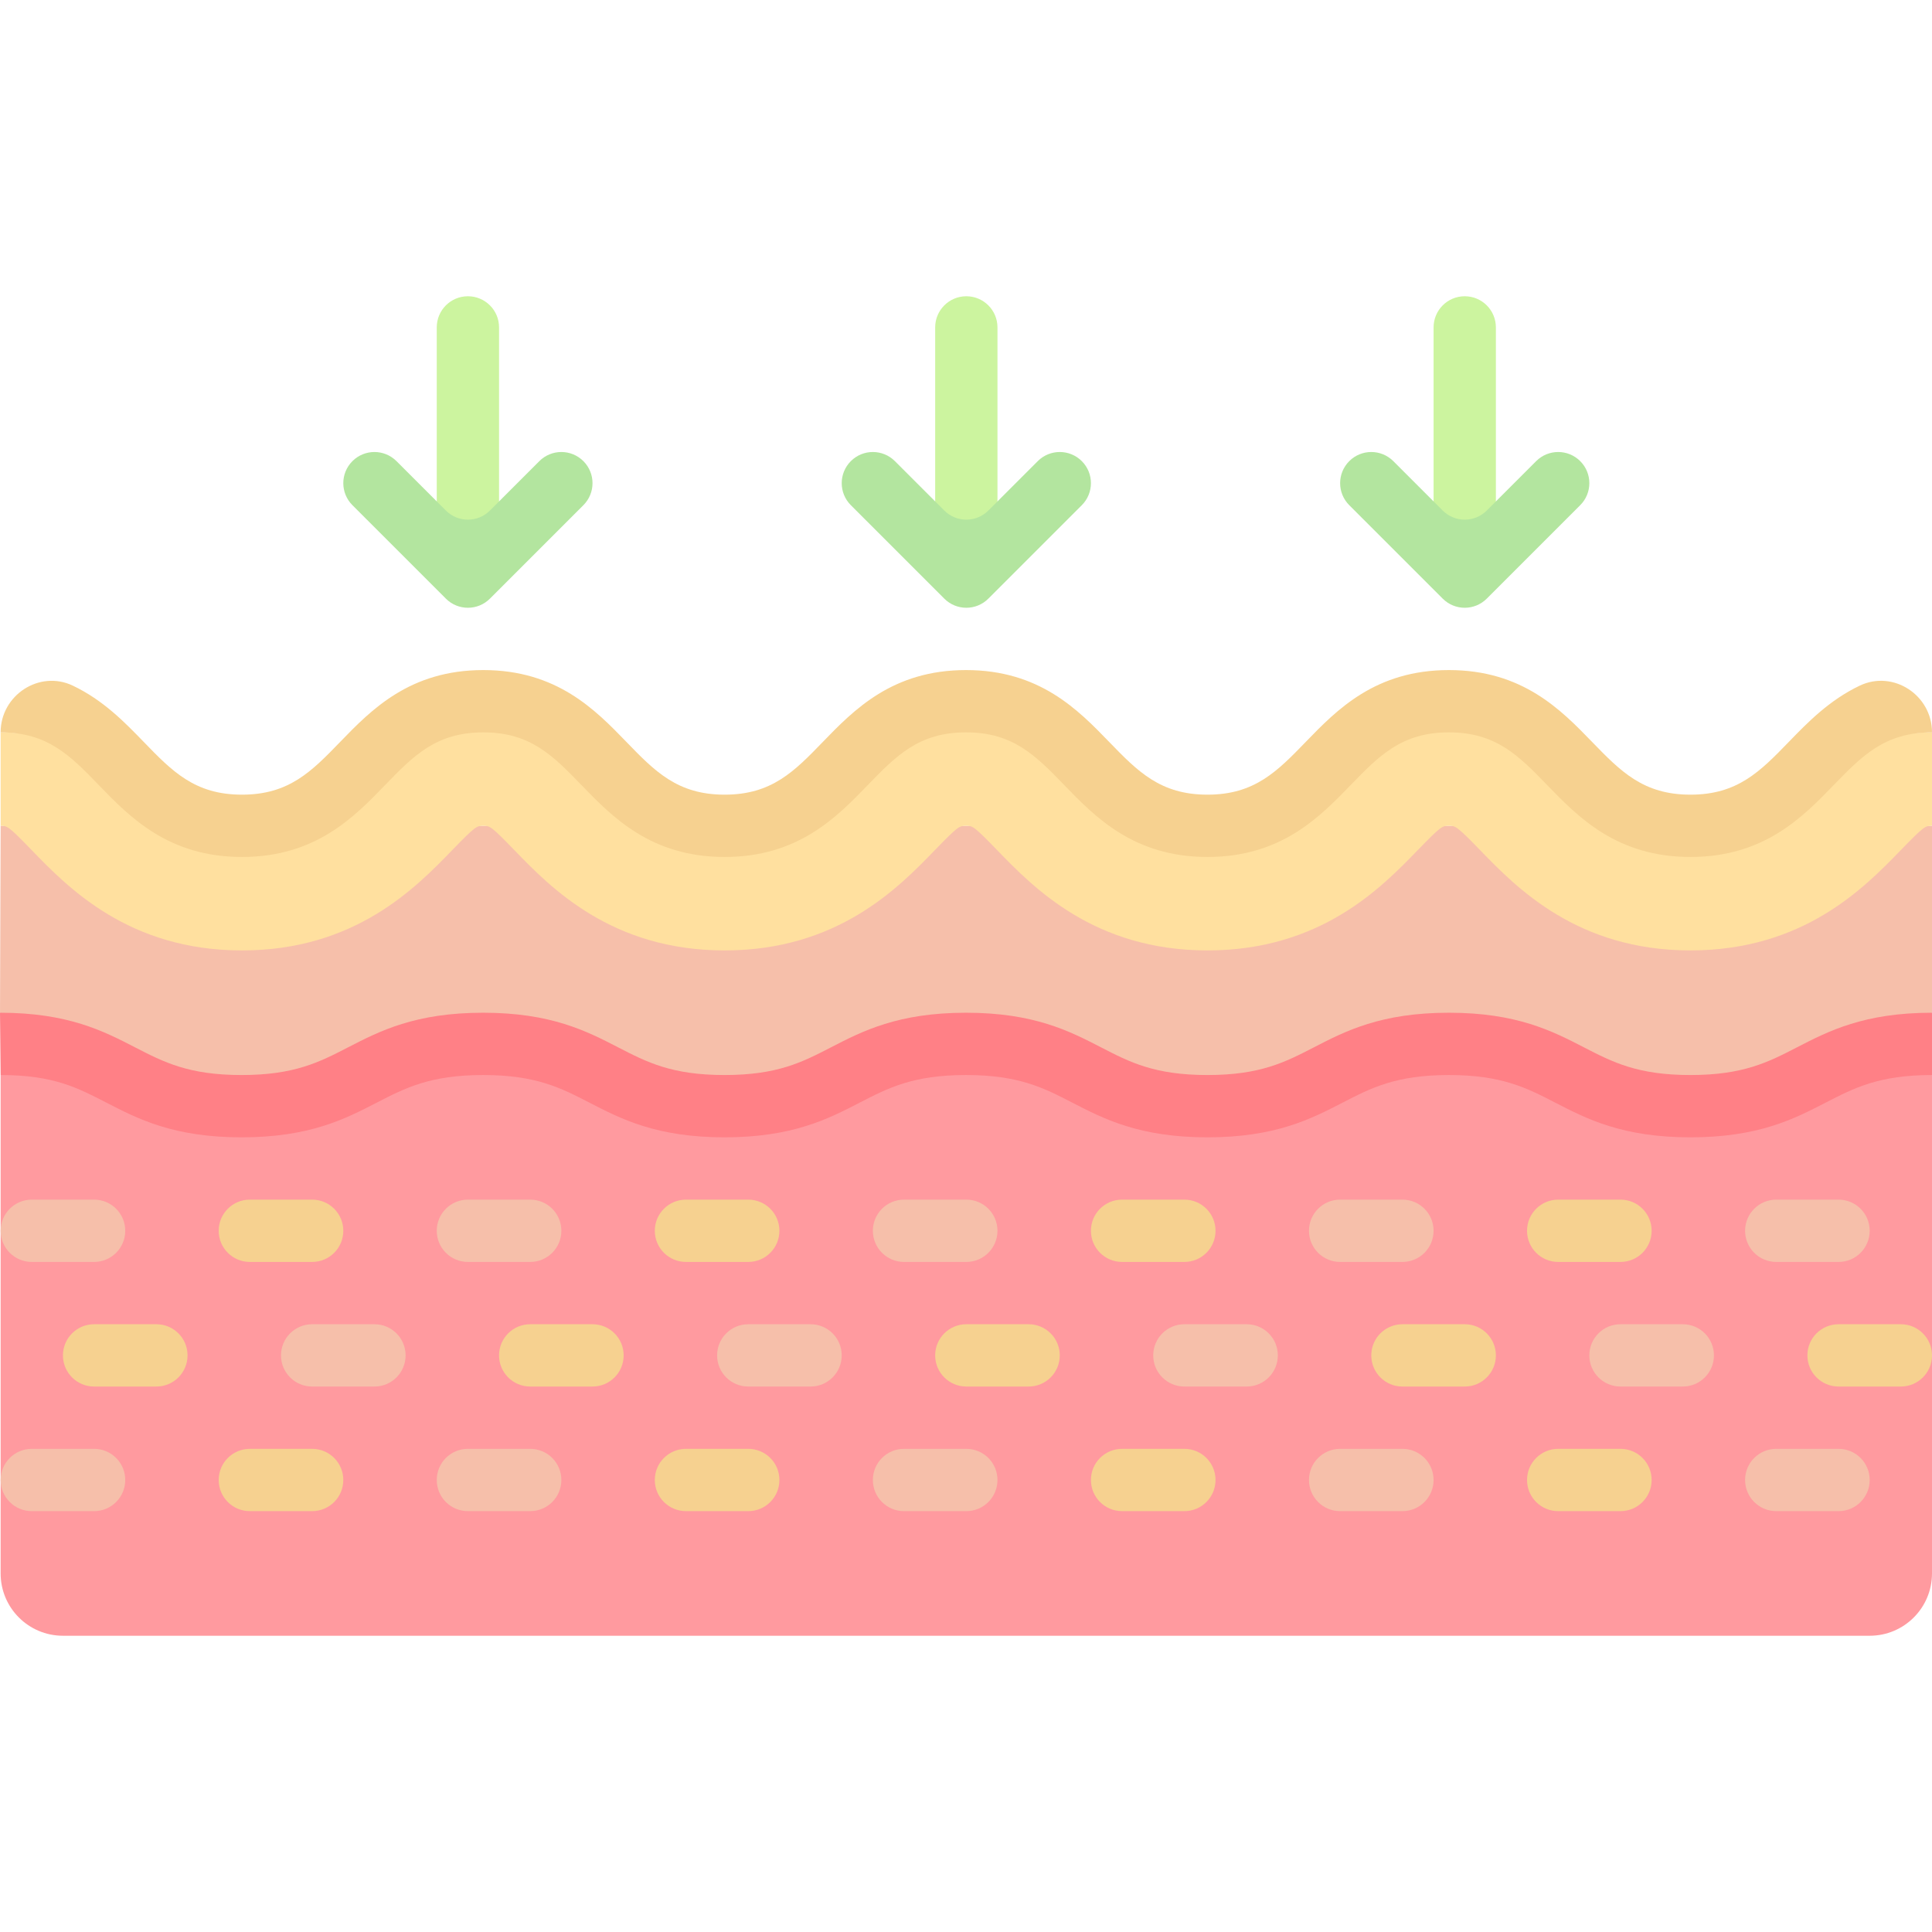 <svg id="Capa_1" enable-background="new 0 0 512 512" height="512" viewBox="0 0 512 512" width="512" xmlns="http://www.w3.org/2000/svg"><g><path d="m495.489 433.49h-478.809c-9.119 0-16.511-7.392-16.511-16.511v-132.085l16.513-8.255h478.811l16.507 8.255v132.085c0 9.119-7.392 16.511-16.511 16.511z" fill="#ff9a9f"/><path d="m512 268.383s-32.008 24.766-64.017 24.766-32.008-16.511-64.017-16.511c-31.986 0-31.986 16.511-63.973 16.511-31.997 0-31.997-16.511-63.993-16.511s-31.997 16.511-63.993 16.511c-31.986 0-31.986-16.511-63.973-16.511-32.008 0-32.008 16.511-64.017 16.511s-64.015-24.766-64.015-24.766l.168-49.532h511.83z" fill="#f6bfaa"/><path d="m447.983 218.851c-32.009 0-32.009-33.021-64.017-33.021-31.986 0-31.986 33.021-63.973 33.021-31.996 0-31.996-33.021-63.993-33.021-31.985 0-31.985 33.021-63.971 33.021-31.977 0-31.977-33.021-63.955-33.021-31.976 0-31.976 33.021-63.953 33.021-31.976 0-31.976-24.766-63.953-24.766v24.766c1.733 0 1.999 0 8.247 6.458 9.618 9.932 25.717 26.564 55.707 26.564 29.974 0 46.073-16.624 55.699-26.564 6.256-6.458 6.522-6.458 8.255-6.458s1.999 0 8.247 6.458c9.618 9.932 25.717 26.564 55.707 26.564 29.982 0 46.082-16.628 55.691-26.552 6.272-6.47 6.538-6.47 8.28-6.47 1.749 0 2.015 0 8.271 6.466 9.626 9.932 25.725 26.556 55.715 26.556 29.982 0 46.082-16.624 55.699-26.552 6.272-6.47 6.538-6.47 8.28-6.47 1.749 0 2.024 0 8.304 6.474 9.618 9.928 25.725 26.548 55.707 26.548s46.09-16.615 55.723-26.552c6.272-6.47 6.546-6.47 8.296-6.47v-24.766c-32.005 0-32.005 24.766-64.013 24.766z" fill="#ffe09f"/><path d="m447.981 227.106c-19.502 0-29.716-10.545-37.931-19.022-7.586-7.82-13.576-13.999-26.08-13.999-12.496 0-18.486 6.179-26.064 13.999-8.207 8.473-18.421 19.022-37.915 19.022s-29.716-10.549-37.923-19.022c-7.578-7.824-13.568-13.999-26.064-13.999s-18.486 6.179-26.064 13.999c-8.207 8.477-18.421 19.022-37.907 19.022s-29.708-10.549-37.915-19.026c-7.57-7.82-13.552-13.995-26.04-13.995-12.496 0-18.478 6.179-26.048 13.999-8.207 8.473-18.421 19.022-37.907 19.022s-29.708-10.549-37.915-19.026c-7.57-7.82-13.552-13.995-26.04-13.995v-.017c0-9.835 10.266-16.594 19.143-12.361 8.073 3.85 13.787 9.751 18.764 14.889 7.57 7.82 13.552 13.999 26.048 13.999 12.488 0 18.47-6.175 26.04-13.995 8.207-8.477 18.429-19.026 37.915-19.026s29.7 10.549 37.907 19.022c7.57 7.82 13.552 13.999 26.048 13.999s18.478-6.175 26.048-13.999c8.215-8.473 18.429-19.022 37.923-19.022s29.708 10.545 37.915 19.022c7.578 7.82 13.568 13.999 26.072 13.999 12.496 0 18.486-6.179 26.064-13.999 8.207-8.473 18.421-19.022 37.915-19.022 19.502 0 29.716 10.545 37.931 19.022 7.586 7.82 13.576 13.999 26.08 13.999 12.512 0 18.502-6.179 26.088-14.003 4.984-5.141 10.708-11.044 18.792-14.893 8.878-4.226 19.139 2.53 19.139 12.363v.023c-12.504 0-18.494 6.179-26.08 13.999-8.215 8.473-18.438 19.022-37.939 19.022z" fill="#f6d190"/><path d="m123.999 152.808c-4.563 0-8.255-3.696-8.255-8.255v-57.787c0-4.559 3.692-8.255 8.255-8.255s8.255 3.696 8.255 8.255v57.787c.001 4.559-3.692 8.255-8.255 8.255z" fill="#ccf49f"/><path d="m123.999 161.064c-2.112 0-4.224-.806-5.837-2.419l-24.766-24.766c-3.225-3.225-3.225-8.449 0-11.674s8.449-3.225 11.674 0l13.092 13.092c3.224 3.224 8.451 3.224 11.675 0l13.092-13.092c3.225-3.225 8.449-3.225 11.674 0s3.225 8.449 0 11.674l-24.766 24.766c-1.613 1.612-3.725 2.419-5.838 2.419z" fill="#b3e59f"/><path d="m256.085 152.808c-4.563 0-8.255-3.696-8.255-8.255v-57.787c0-4.559 3.692-8.255 8.255-8.255s8.255 3.696 8.255 8.255v57.787c0 4.559-3.692 8.255-8.255 8.255z" fill="#ccf49f"/><path d="m256.085 161.064c-2.112 0-4.224-.806-5.837-2.419l-24.766-24.766c-3.225-3.225-3.225-8.449 0-11.674s8.449-3.225 11.674 0l13.092 13.092c3.224 3.224 8.451 3.224 11.675 0l13.092-13.092c3.225-3.225 8.449-3.225 11.674 0s3.225 8.449 0 11.674l-24.766 24.766c-1.614 1.612-3.726 2.419-5.838 2.419z" fill="#b3e59f"/><path d="m388.17 152.808c-4.563 0-8.255-3.696-8.255-8.255v-57.787c0-4.559 3.692-8.255 8.255-8.255s8.255 3.696 8.255 8.255v57.787c0 4.559-3.692 8.255-8.255 8.255z" fill="#ccf49f"/><path d="m388.17 161.064c-2.112 0-4.224-.806-5.837-2.419l-24.766-24.766c-3.225-3.225-3.225-8.449 0-11.674s8.449-3.225 11.674 0l13.092 13.092c3.224 3.224 8.451 3.224 11.675 0l13.092-13.092c3.225-3.225 8.449-3.225 11.674 0s3.225 8.449 0 11.674l-24.766 24.766c-1.614 1.612-3.726 2.419-5.838 2.419z" fill="#b3e59f"/><path d="m447.981 301.404c-18.01 0-27.451-4.873-35.787-9.174-7.635-3.938-14.229-7.336-28.225-7.336-13.987 0-20.574 3.398-28.2 7.336-8.336 4.301-17.776 9.174-35.778 9.174s-27.451-4.873-35.787-9.174c-7.626-3.938-14.213-7.336-28.2-7.336-13.995 0-20.582 3.398-28.208 7.336-8.336 4.301-17.784 9.174-35.787 9.174s-27.443-4.873-35.778-9.174c-7.627-3.938-14.205-7.336-28.192-7.336-14.003 0-20.598 3.402-28.233 7.336-8.336 4.301-17.784 9.174-35.787 9.174s-27.451-4.873-35.787-9.174c-7.635-3.934-14.06-7.336-28.063-7.336l-.169-16.511c18.01 0 27.459 4.873 35.795 9.174 7.635 3.938 14.229 7.336 28.225 7.336s20.59-3.398 28.225-7.336c8.336-4.301 17.784-9.174 35.795-9.174 17.994 0 27.434 4.873 35.77 9.174 7.627 3.938 14.213 7.336 28.2 7.336 13.995 0 20.582-3.398 28.208-7.336 8.336-4.301 17.784-9.174 35.787-9.174s27.443 4.873 35.779 9.174c7.626 3.938 14.213 7.336 28.208 7.336 13.987 0 20.574-3.398 28.2-7.336 8.336-4.301 17.776-9.174 35.778-9.174 18.01 0 27.451 4.873 35.787 9.174 7.635 3.938 14.229 7.336 28.225 7.336 14.003 0 20.598-3.402 28.233-7.336 8.336-4.301 17.784-9.174 35.787-9.174v16.511c-13.995 0-20.59 3.398-28.225 7.336-8.337 4.301-17.786 9.174-35.796 9.174z" fill="#ff8086"/><path d="m256.085 334.426h-16.511c-4.563 0-8.255-3.696-8.255-8.255s3.692-8.255 8.255-8.255h16.511c4.563 0 8.255 3.696 8.255 8.255 0 4.558-3.692 8.255-8.255 8.255z" fill="#f6bfaa"/><path d="m313.872 334.426h-16.511c-4.563 0-8.255-3.696-8.255-8.255s3.692-8.255 8.255-8.255h16.511c4.563 0 8.255 3.696 8.255 8.255 0 4.558-3.692 8.255-8.255 8.255z" fill="#f6d190"/><path d="m371.659 334.426h-16.511c-4.563 0-8.255-3.696-8.255-8.255s3.692-8.255 8.255-8.255h16.511c4.563 0 8.255 3.696 8.255 8.255.001 4.558-3.692 8.255-8.255 8.255z" fill="#f6bfaa"/><path d="m429.447 334.426h-16.511c-4.563 0-8.255-3.696-8.255-8.255s3.692-8.255 8.255-8.255h16.511c4.563 0 8.255 3.696 8.255 8.255 0 4.558-3.692 8.255-8.255 8.255z" fill="#f6d190"/><path d="m487.234 334.426h-16.511c-4.563 0-8.255-3.696-8.255-8.255s3.692-8.255 8.255-8.255h16.511c4.563 0 8.255 3.696 8.255 8.255 0 4.558-3.692 8.255-8.255 8.255z" fill="#f6bfaa"/><path d="m24.935 334.426h-16.51c-4.563 0-8.255-3.696-8.255-8.255s3.692-8.255 8.255-8.255h16.511c4.563 0 8.255 3.696 8.255 8.255 0 4.558-3.693 8.255-8.256 8.255z" fill="#f6bfaa"/><path d="m82.723 334.426h-16.511c-4.563 0-8.255-3.696-8.255-8.255s3.692-8.255 8.255-8.255h16.511c4.563 0 8.255 3.696 8.255 8.255 0 4.558-3.692 8.255-8.255 8.255z" fill="#f6d190"/><path d="m140.51 334.426h-16.511c-4.563 0-8.255-3.696-8.255-8.255s3.692-8.255 8.255-8.255h16.511c4.563 0 8.255 3.696 8.255 8.255 0 4.558-3.692 8.255-8.255 8.255z" fill="#f6bfaa"/><path d="m198.297 334.426h-16.511c-4.563 0-8.255-3.696-8.255-8.255s3.692-8.255 8.255-8.255h16.511c4.563 0 8.255 3.696 8.255 8.255.001 4.558-3.692 8.255-8.255 8.255z" fill="#f6d190"/><path d="m272.595 367.447h-16.511c-4.563 0-8.255-3.696-8.255-8.255s3.692-8.255 8.255-8.255h16.511c4.563 0 8.255 3.696 8.255 8.255.001 4.559-3.692 8.255-8.255 8.255z" fill="#f6d190"/><path d="m330.383 367.447h-16.511c-4.563 0-8.255-3.696-8.255-8.255s3.692-8.255 8.255-8.255h16.511c4.563 0 8.255 3.696 8.255 8.255s-3.692 8.255-8.255 8.255z" fill="#f6bfaa"/><path d="m388.17 367.447h-16.511c-4.563 0-8.255-3.696-8.255-8.255s3.692-8.255 8.255-8.255h16.511c4.563 0 8.255 3.696 8.255 8.255s-3.692 8.255-8.255 8.255z" fill="#f6d190"/><path d="m445.957 367.447h-16.511c-4.563 0-8.255-3.696-8.255-8.255s3.692-8.255 8.255-8.255h16.511c4.563 0 8.255 3.696 8.255 8.255.001 4.559-3.692 8.255-8.255 8.255z" fill="#f6bfaa"/><path d="m503.745 367.447h-16.511c-4.563 0-8.255-3.696-8.255-8.255s3.692-8.255 8.255-8.255h16.511c4.563 0 8.255 3.696 8.255 8.255s-3.692 8.255-8.255 8.255z" fill="#f6d190"/><path d="m41.446 367.447h-16.511c-4.563 0-8.255-3.696-8.255-8.255s3.692-8.255 8.255-8.255h16.511c4.563 0 8.255 3.696 8.255 8.255s-3.692 8.255-8.255 8.255z" fill="#f6d190"/><path d="m99.233 367.447h-16.51c-4.563 0-8.255-3.696-8.255-8.255s3.692-8.255 8.255-8.255h16.511c4.563 0 8.255 3.696 8.255 8.255s-3.693 8.255-8.256 8.255z" fill="#f6bfaa"/><path d="m157.021 367.447h-16.511c-4.563 0-8.255-3.696-8.255-8.255s3.692-8.255 8.255-8.255h16.511c4.563 0 8.255 3.696 8.255 8.255s-3.692 8.255-8.255 8.255z" fill="#f6d190"/><path d="m214.808 367.447h-16.511c-4.563 0-8.255-3.696-8.255-8.255s3.692-8.255 8.255-8.255h16.511c4.563 0 8.255 3.696 8.255 8.255s-3.692 8.255-8.255 8.255z" fill="#f6bfaa"/><path d="m256.085 400.468h-16.511c-4.563 0-8.255-3.696-8.255-8.255s3.692-8.255 8.255-8.255h16.511c4.563 0 8.255 3.696 8.255 8.255s-3.692 8.255-8.255 8.255z" fill="#f6bfaa"/><path d="m313.872 400.468h-16.511c-4.563 0-8.255-3.696-8.255-8.255s3.692-8.255 8.255-8.255h16.511c4.563 0 8.255 3.696 8.255 8.255s-3.692 8.255-8.255 8.255z" fill="#f6d190"/><path d="m371.659 400.468h-16.511c-4.563 0-8.255-3.696-8.255-8.255s3.692-8.255 8.255-8.255h16.511c4.563 0 8.255 3.696 8.255 8.255.001 4.559-3.692 8.255-8.255 8.255z" fill="#f6bfaa"/><path d="m429.447 400.468h-16.511c-4.563 0-8.255-3.696-8.255-8.255s3.692-8.255 8.255-8.255h16.511c4.563 0 8.255 3.696 8.255 8.255s-3.692 8.255-8.255 8.255z" fill="#f6d190"/><path d="m487.234 400.468h-16.511c-4.563 0-8.255-3.696-8.255-8.255s3.692-8.255 8.255-8.255h16.511c4.563 0 8.255 3.696 8.255 8.255s-3.692 8.255-8.255 8.255z" fill="#f6bfaa"/><path d="m24.935 400.468h-16.51c-4.563 0-8.255-3.696-8.255-8.255s3.692-8.255 8.255-8.255h16.511c4.563 0 8.255 3.696 8.255 8.255s-3.693 8.255-8.256 8.255z" fill="#f6bfaa"/><path d="m82.723 400.468h-16.511c-4.563 0-8.255-3.696-8.255-8.255s3.692-8.255 8.255-8.255h16.511c4.563 0 8.255 3.696 8.255 8.255s-3.692 8.255-8.255 8.255z" fill="#f6d190"/><path d="m140.51 400.468h-16.511c-4.563 0-8.255-3.696-8.255-8.255s3.692-8.255 8.255-8.255h16.511c4.563 0 8.255 3.696 8.255 8.255s-3.692 8.255-8.255 8.255z" fill="#f6bfaa"/><path d="m198.297 400.468h-16.511c-4.563 0-8.255-3.696-8.255-8.255s3.692-8.255 8.255-8.255h16.511c4.563 0 8.255 3.696 8.255 8.255.001 4.559-3.692 8.255-8.255 8.255z" fill="#f6d190"/></g></svg>